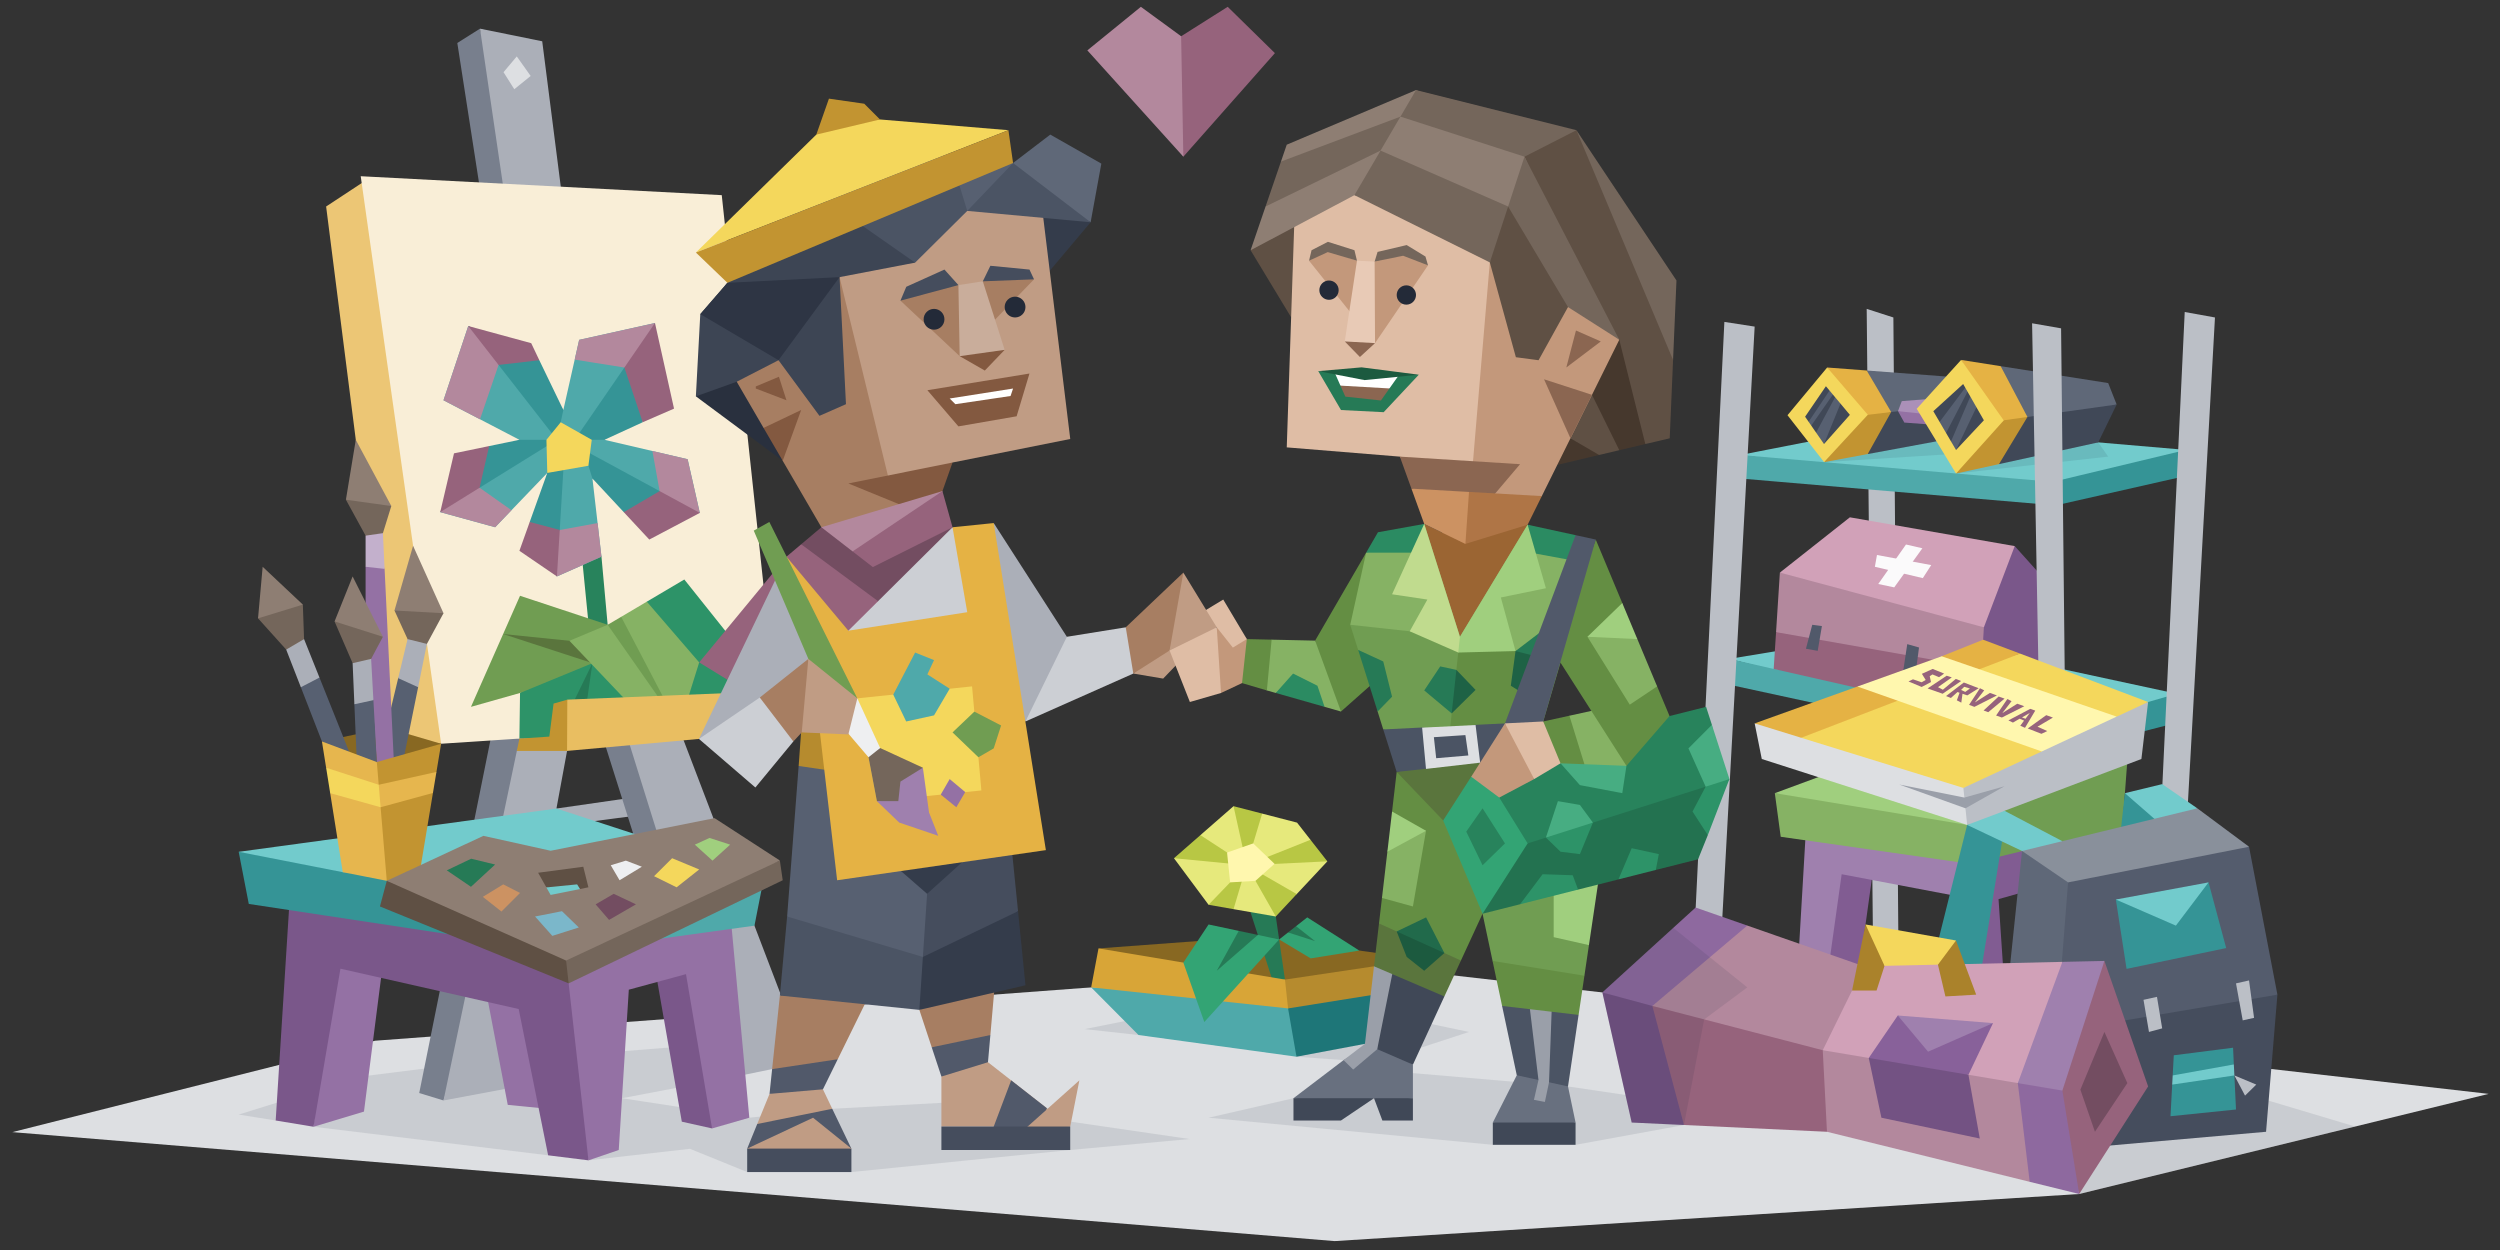 <svg xmlns="http://www.w3.org/2000/svg" viewBox="0 0 800 400"><rect x="0" y="0" width="800" height="400" fill="#333333" stroke="none"/><defs><style>.a{fill:#dddfe2;}.b{fill:#1d2432;opacity:0.1;}.c{fill:#886822;}.d{fill:#267a56;}.e{fill:#4fa9aa;}.f{fill:#1e7678;}.g{fill:#b68b2e;}.h{fill:#d8a537;}.i{fill:#33a474;}.j{fill:#e6e97c;}.k{fill:#b8c744;}.l{fill:#fff7ae;}.m{fill:#bbbfc6;}.n{fill:#72cbcc;}.o{fill:#359496;}.p{fill:#5f6878;}.q{fill:#404857;}.r{fill:#ab90b8;}.s{fill:#9471a4;}.t{fill:#e5b244;}.u{fill:#c29431;}.v{fill:#576071;}.w{fill:#f4d75c;}.x{fill:#7a578a;}.y{fill:#b3889d;}.z{fill:#d1a1b8;}.aa{fill:#96637c;}.ab{fill:#51596a;}.ac{fill:#fbfafb;}.ad{fill:#815c92;}.ae{fill:#9f80ae;}.af{fill:#86b264;}.ag{fill:#709d52;}.ah{fill:#a0cf7e;}.ai{fill:#9a9fa9;}.aj{fill:#454d5d;}.ak{fill:#545c6d;}.al{fill:#89909b;}.am{fill:#8e699f;}.an{fill:#735283;}.ao{fill:#88619a;}.ap{fill:#aa822b;}.aq{fill:#734d61;}.ar{fill:#ecc675;}.as{fill:#787f8d;}.at{fill:#abafb8;}.au{fill:#f9eed7;}.av{fill:#74665b;}.aw{fill:#8e7e73;}.ax{fill:#c3b0cc;}.ay{fill:#e6b64e;}.az{fill:#5f5044;}.ba{fill:#eeeff1;}.bb{fill:#cc9262;}.bc{fill:#7bb7ca;}.bd{fill:#28835c;}.be{fill:#2d9368;}.bf{fill:#5a753d;}.bg{fill:#e9be61;}.bh{fill:#648e43;}.bi{fill:#68707f;}.bj{fill:#46382d;}.bk{fill:#dfbda5;}.bl{fill:#c3987b;}.bm{fill:#e8cab6;}.bn{fill:#8b6651;}.bo{fill:#fff;}.bp{fill:#1c5a3f;}.bq{fill:#232a38;}.br{fill:#af7546;}.bs{fill:#9b6533;}.bt{fill:#2b8b62;}.bu{fill:#c0db8e;}.bv{fill:#4b5464;}.bw{fill:#1e6245;}.bx{fill:#216a4b;}.by{fill:#237250;}.bz{fill:#47ad82;}.ca{fill:#c09c84;}.cb{fill:#a77e62;}.cc{fill:#343c4b;}.cd{fill:#29303e;}.ce{fill:#835940;}.cf{fill:#c9ad9b;}.cg{fill:#3d4554;}.ch{fill:#2e3544;}.ci{fill:#cccfd4;}</style></defs><polygon class="a" points="3.94 362.28 427.04 397.15 665.34 382.08 796.37 350.04 439.68 309.22 120.03 333.03 3.94 362.28"/><polygon class="b" points="76.38 356.66 88.22 358.56 100.33 351.43 100.33 360.56 175.4 369.7 181.97 362.78 188.31 371.31 220.78 367.62 239.1 375.06 254.77 367.62 272.44 375.06 342.48 368 380.67 364.49 333.97 357.67 306.56 352.62 266.32 354.81 239.78 357.67 199.04 351.43 234.69 344.65 241.2 333.03 145.77 340.69 115.43 344.5 76.38 356.66"/><polygon class="b" points="370.66 324.61 347.08 329.31 364.32 331.21 401.82 330.97 414.87 338.15 429.94 339.24 441.28 339.65 470.08 330.22 430.32 321.9 370.66 324.61"/><polygon class="b" points="386.74 357.67 477.7 366.34 496.52 361.18 504.18 366.34 538.87 360 527.18 351.43 501.76 347.66 452.13 343.39 413.91 351.43 386.74 357.67"/><polygon class="b" points="753.64 360.49 708.79 347.07 641.46 352.62 665.34 382.08 753.64 360.49"/><polygon class="c" points="351.52 303.49 402.68 299.7 452.13 306.56 411.54 316.7 370.66 313.09 351.52 303.49"/><polygon class="d" points="411.19 313.47 409.43 301.35 407.03 284.85 398.04 285.33 402.68 299.7 408.25 316.97 411.19 313.47"/><polygon class="e" points="349.17 315.96 364.32 331.21 414.87 338.15 418.32 320.51 398.4 318.21 349.17 315.96"/><polygon class="f" points="414.87 338.15 436.78 334.03 445.52 332 449.63 316.7 423.86 317.58 412.18 322.69 414.87 338.15"/><polygon class="g" points="386.74 314.68 411.19 313.47 439.68 309.22 452.13 306.56 449.63 316.7 412.18 322.69 386.74 314.68"/><polygon class="h" points="411.19 313.47 412.18 322.69 349.17 315.96 351.52 303.49 411.19 313.47"/><polygon class="i" points="409.32 300.63 402.51 299.18 398.92 300.12 396.4 297.88 386.74 295.83 378.67 308.03 385.38 327.05 409.32 300.63"/><polygon class="i" points="409.32 300.63 412.18 298.38 414.86 298.06 414.73 296.38 418.32 293.56 434.97 304.18 419.43 306.68 409.32 300.63"/><polygon class="d" points="402.51 299.18 389.36 310.65 396.4 297.88 402.51 299.18"/><polygon class="d" points="414.73 296.38 420.84 301.17 412.18 298.38 414.73 296.38"/><polygon class="j" points="375.67 274.63 382.99 272.55 384.13 267.24 394.73 257.98 399.31 263.23 403.89 260.35 415.06 263.24 419.35 268.73 418.32 272.81 424.75 275.63 414.95 286.11 409.89 287.57 408.25 293.28 394.73 290.93 392.66 288.82 386.74 289.53 375.67 274.63"/><polygon class="k" points="408.25 293.28 398.92 276.88 414.95 286.11 408.25 293.28"/><polygon class="k" points="424.75 275.63 398.92 276.88 419.35 268.73 424.75 275.63"/><polygon class="k" points="394.73 257.98 398.92 276.88 403.89 260.35 394.73 257.98"/><polygon class="k" points="375.67 274.63 398.92 276.88 384.13 267.24 375.67 274.63"/><polygon class="k" points="386.74 289.53 394.73 290.93 398.92 276.88 386.74 289.53"/><polygon class="l" points="392.66 272.81 401.02 269.89 407.85 276.42 401.75 281.86 393.64 282.36 392.66 272.81"/><polygon class="m" points="597.34 98.84 599.7 336.07 607.76 336.07 605.88 101.59 597.34 98.84"/><polygon class="n" points="556.91 145.59 606.16 135.97 699.51 143.97 656.93 158.77 556.91 145.59"/><polygon class="e" points="556.91 145.59 656.93 154.19 657.81 161.73 556.91 153.12 556.91 145.59"/><polygon class="o" points="656.93 154.19 699.51 143.97 700.59 152.04 657.81 161.73 656.93 154.19"/><polygon class="n" points="553.41 210.84 605.17 202.28 696.55 222 654.39 236.79 553.41 210.84"/><polygon class="e" points="553.41 210.84 567.58 214.06 593.37 216.94 655.13 233.94 656.93 241.54 553.41 219.11 553.41 210.84"/><polygon class="o" points="655.13 233.94 696.55 222 698.1 230.87 656.93 241.54 655.13 233.94"/><polygon class="m" points="699.11 99.84 708.79 101.59 695.1 347.07 687.4 347.66 699.11 99.84"/><polygon class="m" points="551.8 103.01 561.49 104.51 548.57 340.69 540.3 337.78 551.8 103.01"/><polygon class="b" points="583.68 147.89 624.61 145.3 625.92 151.53 674.62 146.12 671.44 141.56 632.13 137.37 605.17 139.73 583.68 147.89"/><polygon class="p" points="597.34 118.56 622.73 120.48 624.98 129.44 613.01 135.97 597.67 132.75 597.34 118.56"/><polygon class="q" points="597.67 132.75 624.98 129.44 619.67 141.23 597.67 145.3 597.67 132.75"/><polygon class="r" points="618.66 127.56 608.57 128.36 607.36 131.57 613.01 134.49 618.66 132.75 618.66 127.56"/><polygon class="s" points="607.36 131.57 609.38 135.22 619.33 135.97 618.66 132.75 607.36 131.57"/><polygon class="p" points="640.21 117.17 674.62 122.58 677.33 129.44 642.74 139.73 640.21 117.17"/><polygon class="q" points="677.33 129.44 671.44 141.56 639.67 148.52 641.19 134.49 677.33 129.44"/><polygon class="t" points="584.69 117.6 597.34 118.56 605.17 131.84 594.93 135.97 584.69 117.6"/><polygon class="u" points="605.17 131.84 597.67 145.3 583.68 147.89 590.39 135.97 597.67 132.75 605.17 131.84"/><polygon class="t" points="627.55 115.18 640.21 117.17 648.78 133.43 638.71 138.67 627.55 115.18"/><polygon class="u" points="648.78 133.43 639.67 148.52 625.92 151.53 631.89 141.01 641.19 134.49 648.78 133.43"/><polygon class="q" points="576.32 133.45 584.2 121.89 593.27 132.73 583.47 143.78 576.32 133.45"/><polygon class="q" points="617.15 131.23 628.49 120.91 636.35 134.68 625.77 145.94 617.15 131.23"/><polygon class="v" points="586.31 123.69 577.53 136.81 578.54 137.71 587.82 124.4 586.31 123.69"/><polygon class="v" points="587.82 126.01 580.35 139.93 583.68 142.09 589.54 127.72 587.82 126.01"/><polygon class="v" points="629.69 122.98 619.7 136.3 622.13 139.73 630.3 123.99 629.69 122.98"/><polygon class="v" points="630.8 126.21 623.54 143.06 625.92 143.97 633.12 128.94 630.8 126.21"/><path class="w" d="M584.69,117.6,572,132.87l11.7,15,14-15.14Zm-7.06,15.75,6.66-9.76,7.67,9.16-8.28,9.34Z"/><path class="w" d="M627.55,115.18l-14.2,15.64,12.58,20.71,15.26-17Zm-8.89,16.4,9.55-8.7,6.63,11.61L625.93,144Z"/><polygon class="x" points="644.71 174.75 656.93 188.36 658.05 224.85 633.18 228.96 624.61 198 644.71 174.75"/><polygon class="y" points="569.56 183.23 568.34 202.28 573.94 208.86 626.2 224.1 634.07 213.87 634.84 200.74 602.85 183.23 569.56 183.23"/><polygon class="z" points="591.96 165.54 569.56 183.23 634.84 200.74 644.71 174.75 591.96 165.54"/><polygon class="aa" points="568.34 202.28 634.07 213.87 633.18 228.96 567.58 214.06 568.34 202.28"/><polygon class="ab" points="579.92 199.93 577.9 207.6 581.67 208.27 583.01 200.34 579.92 199.93"/><polygon class="ab" points="610.32 206.12 608.98 215 613.01 215.27 614.09 207.2 610.32 206.12"/><polygon class="ac" points="609.92 174.24 615.16 175.45 606.15 187.96 601.04 186.88 609.92 174.24"/><polygon class="ac" points="600.63 177.6 617.99 180.83 615.3 185 599.96 181.37 600.63 177.6"/><polygon class="m" points="654.89 355 650.27 103.45 659.55 105.07 662.18 355 654.89 355"/><polygon class="ad" points="629.79 273.32 625.92 331.63 642.25 328.28 639.53 287.72 674.62 277.82 673.41 262.19 629.79 273.32"/><polygon class="ad" points="586.91 275.33 599.42 278.16 591.15 337.78 580.46 337.62 586.91 275.33"/><polygon class="ae" points="578.03 263.23 573.94 333.03 581.87 333.03 589.33 279.75 631.12 287.69 630.4 276.42 611.93 266.66 578.03 263.23"/><polygon class="af" points="567.94 253.81 569.83 267.77 630.4 276.42 637.76 254.86 567.94 253.81"/><polygon class="ag" points="630.4 276.42 647.06 272.35 668.44 271.43 679.18 264.49 680.75 243.35 655.52 246 629.49 263.98 630.4 276.42"/><polygon class="ah" points="567.94 253.81 624.61 232.9 677.07 239.48 629.49 263.98 567.94 253.81"/><polygon class="a" points="561.49 231.48 563.77 242.88 629.49 263.98 633.18 248.39 604.54 238.14 561.49 231.48"/><polygon class="m" points="687.4 224.64 685.25 242.88 641.46 259.45 638.75 262.08 629.49 263.98 628.28 252.13 650.14 235.48 687.4 224.64"/><polygon class="w" points="594.38 222.93 646.43 209.15 687.4 224.64 677.33 229.32 659.93 233.5 653.35 240.47 628.28 252.13 576.38 236.09 594.38 222.93"/><polygon class="t" points="576.38 236.09 646.43 209.15 634.61 204.71 621.35 210.01 613.75 216.61 594.38 219.69 561.49 231.48 576.38 236.09"/><polygon class="l" points="621.35 210.01 677.33 229.32 653.35 240.47 594.38 219.69 621.35 210.01"/><polygon class="aa" points="622.12 215.55 618.46 214.06 615 215.62 616.22 217.59 614.93 218.33 612.15 217.38 610.72 218.06 614.93 219.83 617.92 218.26 617.51 216.37 618.39 215.82 620.5 216.7 622.12 215.55"/><polygon class="aa" points="622.94 216.23 616.83 220.3 621.65 222 627.55 217.93 625.86 217.25 621.72 220.71 620.16 219.89 624.57 216.77 622.94 216.23"/><path class="aa" d="M633.18,220.23l-4.75-1.83-5.7,4.34,1.56.61,2.11-1.9.66.24-.87,2.41,1.43.75L628,222l1.53.53Zm-5.63.55,1-1,1.83.54-1.49,1.09Z"/><polygon class="aa" points="633.59 220.23 630.1 225.56 631.81 226.2 639.02 222.54 636.78 221.73 631.95 224.78 634.95 220.91 633.59 220.23"/><polygon class="aa" points="642.35 223.69 638.75 228.97 640.61 229.61 647.77 226 645.53 225.19 640.75 228.19 643.7 224.37 642.35 223.69"/><polygon class="aa" points="639.56 222.88 634.75 227.36 636.24 227.9 641.46 223.56 639.56 222.88"/><path class="aa" d="M649.69,226.83l-7,3.69,1.45.71,2.13-1.24,1.43.6-1.21,1.65,1.51.66,3.28-5.51ZM648.17,230l-1.13-.42,2.51-1.46Z"/><polygon class="aa" points="654.8 228.85 648.88 233.11 653.26 234.82 655.13 233.94 652 232.54 656.93 229.63 654.8 228.85"/><polygon class="ai" points="607.76 251.05 628.6 255.22 641.46 251.59 628.95 258.66 607.76 251.05"/><polygon class="o" points="679.97 253.81 678.32 268.73 694.73 268.73 693.41 258.79 679.97 253.81"/><polygon class="o" points="629.49 263.98 618.39 308.43 633.53 313.37 641.19 266.05 629.49 263.98"/><polygon class="n" points="703.14 258.66 691.9 250.92 679.97 253.81 694.73 266.66 703.14 258.66"/><polygon class="n" points="659.93 269.17 641.46 259.46 629.49 263.98 647.05 272.31 658.05 273.32 659.93 269.17"/><polygon class="p" points="647.05 272.31 637.76 361.1 663.74 367.57 667.63 279.75 647.05 272.31"/><polygon class="aj" points="728.77 318.29 725.14 362.17 663.74 367.57 658.05 330.22 701.53 311.72 728.77 318.29"/><polygon class="ak" points="719.69 270.96 728.77 318.29 658.05 330.22 661.78 282.36 684.58 272.31 719.69 270.96"/><polygon class="al" points="647.05 272.31 703.14 258.66 719.69 270.96 661.78 282.36 647.05 272.31"/><polygon class="o" points="677.07 287.85 693.41 288.59 706.73 282.36 712.38 303.38 680.5 310.04 677.07 287.85"/><polygon class="n" points="677.07 287.85 696.28 296.2 706.73 282.36 677.07 287.85"/><polygon class="m" points="685.92 319.94 690.23 318.99 691.9 329.08 687.67 330.22 685.92 319.94"/><polygon class="m" points="715.52 314.68 719.69 313.74 721.3 325.71 717.67 326.52 715.52 314.68"/><polygon class="o" points="695.61 337.69 714.58 335.27 714.83 340.62 713.03 342.43 715 344.14 715.52 355.04 694.56 357.19 695.1 347.07 696.79 345.25 695.26 344.14 695.61 337.69"/><polygon class="n" points="695.26 344.14 714.83 340.62 715 344.14 695.1 347.07 695.26 344.14"/><polygon class="m" points="715 344.14 722.01 347.07 718.41 350.6 715 344.14"/><polygon class="y" points="537.47 299.27 559.13 296.18 596.46 309.22 586.31 349.19 525.35 325.74 537.47 299.27"/><polygon class="z" points="596.46 309.22 607.29 304.18 628.73 308.5 659.96 307.8 661.78 326.58 645.7 346.59 605.07 354.44 583.28 336.07 596.46 309.22"/><polygon class="aa" points="522.14 335.47 538.87 360 584.63 362.17 594.38 349.19 583.28 336.07 528.76 321.9 522.14 335.47"/><polygon class="y" points="645.7 346.59 655.52 366.34 649.5 378.18 584.63 362.17 583.28 336.07 645.7 346.59"/><polygon class="aa" points="673.41 307.5 687.4 347.66 665.34 382.08 653.35 347.88 673.41 307.5"/><polygon class="am" points="559.13 296.18 528.76 321.9 524.36 322.94 512.75 317.58 542.59 290.41 559.13 296.18"/><polygon class="an" points="512.75 317.58 528.76 321.9 538.87 360 522.14 359.21 512.75 317.58"/><polygon class="ae" points="673.41 307.5 659.96 307.8 645.7 346.59 651.49 354.44 659.96 348.99 673.41 307.5"/><polygon class="am" points="645.7 346.59 649.5 378.18 665.34 382.08 659.96 348.99 645.7 346.59"/><polygon class="an" points="602.05 357.67 633.53 364.33 629.9 343.93 616.98 337.62 598 338.55 602.05 357.67"/><polygon class="ao" points="598 338.55 607.29 324.96 618.79 329.42 637.76 327.4 629.9 343.93 598 338.55"/><polygon class="ae" points="607.29 324.96 616.98 336.54 637.76 327.4 607.29 324.96"/><polygon class="ap" points="592.66 316.97 596.97 295.83 601.71 300.15 603.05 309.07 600.5 316.97 592.66 316.97"/><polygon class="ap" points="622.53 318.86 620.14 308.69 621.33 304.18 625.92 300.96 632.38 318.29 622.53 318.86"/><polygon class="w" points="596.97 295.83 625.92 300.96 620.14 308.69 603.05 309.07 596.97 295.83"/><polygon class="aq" points="665.72 348.69 673.41 330.22 680.75 346.59 670.38 362.17 665.72 348.69"/><polygon class="b" points="538.87 360 545.34 326.21 559.13 315.96 535.45 296.91 512.75 317.58 522.14 359.21 538.87 360"/><polygon class="ar" points="116.16 58.31 104.36 66.08 126.23 238.1 141.16 238 141.92 105.5 116.16 58.31"/><path class="as" d="M153.6,9.17l-7.26,4.58,13.72,88.42,8.88-4.68s-5.38-45-5.38-45.79S153.6,9.17,153.6,9.17Z"/><polygon class="at" points="153.6 9.17 173.51 13.21 184.27 97.49 166.78 98.84 153.6 9.17"/><polygon class="a" points="161.13 23.1 165.37 18.05 169.81 24.31 164.57 28.55 161.13 23.1"/><polygon class="at" points="204.9 254.86 178.06 258.73 173.78 260.33 176.2 264.59 205.37 260.76 204.9 254.86"/><polygon class="as" points="190.6 228.72 225.84 340.25 234.69 344.65 236.58 321.9 200.42 220.94 190.6 228.72"/><polygon class="as" points="141.92 352.15 134.15 349.77 158.35 229.84 169.48 230.87 166.41 279.28 141.92 352.15"/><polygon class="at" points="216.87 231.95 257.87 339.26 247.08 342.11 234.69 344.65 199.97 233.42 190.6 228.72 182.73 233.42 161.51 348.48 141.92 352.15 165.39 240.29 169.31 233.42 180.27 213.25 211.06 216.94 216.87 231.95"/><polygon class="au" points="115.43 56.39 230.96 62.45 248.99 230.87 141.16 238 115.43 56.39"/><polygon class="s" points="122.66 307.29 116.47 355.71 100.33 360.56 105.71 303.52 122.66 307.29"/><polygon class="s" points="154.68 312.67 162.48 353.56 176.2 354.91 170.82 316.43 154.68 312.67"/><polygon class="x" points="209.3 308.09 218.18 358.94 227.86 361.1 228.67 339.84 223.82 304.06 209.3 308.09"/><polygon class="s" points="170.01 297.6 188.31 371.31 198 368 201.22 316.7 219.52 311.72 227.86 361.1 239.78 357.67 233.24 287.34 170.01 297.6"/><polygon class="x" points="188.31 371.31 180.24 299.27 92.8 286.02 88.22 358.56 100.33 360.56 108.94 309.98 165.98 322.89 175.4 369.7 188.31 371.31"/><polygon class="e" points="244.54 280.38 241.43 296.21 180.78 304.6 176.74 288.99 244.54 280.38"/><polygon class="o" points="76.38 272.58 79.61 289.26 180.78 304.6 180.78 293.02 146.88 276.88 76.38 272.58"/><polygon class="n" points="76.38 272.58 109.69 279.1 127.84 279.28 180.78 293.02 244.54 280.38 178.06 258.73 76.38 272.58"/><polygon class="c" points="103.02 237.27 123.77 232.9 141.16 238 121.19 251.12 103.02 237.27"/><polygon class="av" points="136.61 206.05 141.92 196.23 135.31 190.65 126.23 195.36 130.42 204.51 132.01 208.58 136.61 206.05"/><polygon class="aw" points="126.23 195.36 132.18 174.65 141.92 196.23 126.23 195.36"/><polygon class="v" points="128.58 245.67 133.8 219.91 132.59 210.84 127.42 217.01 120.03 247.76 128.58 245.67"/><polygon class="at" points="130.42 204.51 136.61 206.05 133.8 219.91 127.42 217.01 130.42 204.51"/><polygon class="av" points="122.53 170.61 125.22 161.93 118.36 156.07 110.69 159.91 116.99 171.41 120.78 176.26 122.53 170.61"/><polygon class="s" points="120.58 243.86 116.99 192.73 116.99 181.37 120.78 176.26 123.07 182.04 126.23 247.76 120.58 243.86"/><polygon class="ax" points="116.99 171.41 122.53 170.61 123.07 182.04 116.99 181.37 116.99 171.41"/><polygon class="aw" points="125.22 161.93 113.85 140.74 110.69 159.91 125.22 161.93"/><polygon class="av" points="97.3 204.51 96.91 193.47 87.42 190.65 82.57 197.87 91.58 207.87 94.95 208.81 97.3 204.51"/><polygon class="v" points="103.02 237.27 96.27 219.91 97.5 212.21 102.23 216.82 114.32 247.02 103.02 237.27"/><polygon class="at" points="91.58 207.87 97.3 204.51 102.23 216.82 96.27 219.91 91.58 207.87"/><polygon class="aw" points="82.57 197.87 84.05 181.37 96.91 193.47 82.57 197.87"/><polygon class="av" points="112.84 212.21 107.06 198.86 114.32 197.38 122.53 203.77 118.76 210.84 116.16 213.92 112.84 212.21"/><polygon class="aw" points="107.06 198.86 122.53 203.77 112.84 184.46 107.06 198.86"/><polygon class="v" points="120.58 243.86 119.49 224.05 116.99 218.1 113.4 225.36 114.32 247.02 120.58 243.86"/><polygon class="at" points="112.84 212.21 118.76 210.84 119.49 224.05 113.4 225.36 112.84 212.21"/><polygon class="ay" points="103.02 237.27 120.58 243.86 127.84 261.81 123.77 281.86 109.69 279.1 105.66 253.81 109.61 250.11 104.36 245.67 103.02 237.27"/><polygon class="u" points="120.58 243.86 141.16 238 139.66 247.02 137.76 250.48 138.54 253.74 134.3 279.28 123.77 281.86 120.58 243.86"/><polygon class="w" points="104.36 245.67 121.19 251.12 125.22 253.81 121.79 258.32 105.66 253.81 104.36 245.67"/><polygon class="ay" points="121.19 251.12 139.66 247.02 138.54 253.74 121.79 258.32 121.19 251.12"/><polygon class="av" points="249.56 275.4 250.47 281.68 181.97 314.68 171.65 303.14 249.56 275.4"/><polygon class="az" points="123.77 281.86 121.58 290.07 181.97 314.68 181.15 307.37 160.46 291.69 123.77 281.86"/><polygon class="az" points="188.06 288.39 184.68 283 171.94 284.25 170.01 278.9 189.12 275.4 195.44 286.43 188.06 288.39"/><path class="aw" d="M228.67,261.81,176.2,272.24l-21.52-4.77-30.91,14.39,57.38,25.51,68.41-32ZM176.2,286.38l-4-7.1,14.45-1.93,1.64,6.59Z"/><polygon class="w" points="209.3 280.38 215.08 274.63 223.74 278.23 216.51 283.94 209.3 280.38"/><polygon class="ba" points="195.44 276.88 200.28 275.4 205.4 277.35 198.26 281.68 195.44 276.88"/><polygon class="ah" points="222.34 270.29 227.05 268.14 233.65 270.29 228 275.4 222.34 270.29"/><polygon class="aq" points="190.6 289.39 196.38 286.02 203.51 289.39 194.9 294.37 190.6 289.39"/><polygon class="d" points="142.97 278.51 150.78 274.79 158.44 276.65 150.71 283.78 142.97 278.51"/><polygon class="bb" points="154.51 286.99 161.03 283 166.41 285.75 160.46 291.69 154.51 286.99"/><polygon class="bc" points="171.22 293.28 179.83 291.58 185.22 296.79 176.74 299.48 171.22 293.28"/><polygon class="bd" points="192.47 178.14 194.45 199.93 189.58 212.21 184.27 158.5 192.47 178.14"/><polygon class="be" points="202.3 226.19 185.22 206.05 166.41 221.75 166.21 236.35 198.59 236.35 202.3 226.19"/><polygon class="d" points="189.58 212.21 178.22 235.55 186.28 235.02 189.58 212.21"/><polygon class="ag" points="194.45 199.93 166.41 190.65 150.71 226.19 166.41 221.75 189.58 212.21 194.45 199.93"/><polygon class="bf" points="192.02 206.05 161 202.89 189.58 212.21 192.02 206.05"/><polygon class="be" points="202.3 206.05 206.98 192.53 218.98 185.44 239.25 210.84 224.63 232.56 217.19 232.9 202.3 206.05"/><polygon class="af" points="194.45 199.93 182.21 205.05 202.3 226.19 217.19 232.9 223.74 211.97 206.98 192.53 198.78 197.38 197.9 200.74 194.45 199.93"/><polygon class="ag" points="194.45 199.93 216.87 231.95 198.78 197.38 194.45 199.93"/><polygon class="e" points="141.92 128.09 149.84 104.33 169.48 117.33 180.27 131.19 185.33 108.75 209.59 103.36 208.35 127.98 193.42 140.74 220.04 146.95 223.94 164.13 206.74 164.13 189.58 153.12 192.47 178.14 178.22 184.46 171.43 172.66 175.13 151.34 158.44 168.72 140.87 163.88 149.84 148 166.21 140.74 141.92 128.09"/><polygon class="o" points="209.59 103.36 183.9 140.74 193.42 140.74 205.66 135.12 209.59 103.36"/><polygon class="o" points="223.94 164.13 186.67 143.91 189.58 153.12 199.6 163.88 223.94 164.13"/><polygon class="o" points="175.13 151.34 180.78 142.09 178.22 184.46 169.51 167.02 175.13 151.34"/><polygon class="o" points="166.21 140.74 178.22 140.74 140.87 163.88 156.53 142.74 166.21 140.74"/><polygon class="o" points="180.27 131.19 172.58 115.27 149.84 104.33 178.22 140.74 180.27 131.19"/><polygon class="w" points="174.86 140.74 179.43 135.12 189.36 140.74 188.29 149.04 175.13 151.34 174.86 140.74"/><polygon class="y" points="153.6 134.18 159.54 116.78 159.54 110.88 149.84 104.33 141.92 128.09 153.6 134.18"/><polygon class="y" points="185.33 108.75 209.59 103.36 206.54 116.12 199.8 117.61 183.9 115.08 185.33 108.75"/><polygon class="y" points="220.04 146.95 223.94 164.13 215.69 164.13 211.07 157.15 208.77 144.32 220.04 146.95"/><polygon class="y" points="192.47 178.14 178.22 184.46 174.86 176.26 179.12 169.6 191.23 167.38 192.47 178.14"/><polygon class="y" points="163.67 163.27 153.47 156.07 146.34 157.15 140.87 163.88 158.44 168.72 163.67 163.27"/><polygon class="aa" points="149.84 104.33 169.99 109.82 172.58 115.27 159.54 116.78 149.84 104.33"/><polygon class="aa" points="209.59 103.36 215.69 130.76 205.66 135.12 199.8 117.61 209.59 103.36"/><polygon class="aa" points="223.94 164.13 207.77 172.66 199.6 163.88 211.07 157.15 223.94 164.13"/><polygon class="aa" points="179.12 169.6 169.51 167.02 166.21 176.26 178.22 184.46 179.12 169.6"/><polygon class="aa" points="153.47 156.07 156.53 142.74 145.28 145.07 140.87 163.88 153.47 156.07"/><polygon class="bg" points="181.54 223.88 233.65 221.75 233.65 235.55 181.46 240.29 178.22 235.55 181.54 223.88"/><polygon class="u" points="181.54 223.88 177.14 225.15 175.79 235.71 166.21 236.35 165.39 240.29 181.46 240.29 181.54 223.88"/><polygon class="af" points="420.84 205 406.92 204.69 393.26 210.84 405.4 220.94 408.25 221.75 414.99 219.44 423.86 226.19 429.11 227.69 429.11 215.54 420.84 205"/><polygon class="bh" points="437.16 176.86 420.84 205 429.11 227.69 446.94 211.88 437.16 176.86"/><polygon class="bi" points="452.13 340.69 452.13 351.43 443.18 352.86 439.68 351.43 426.98 353.75 413.91 351.43 429.94 339.24 440.61 333.03 452.13 340.69"/><polygon class="bi" points="485.37 344.08 477.7 359.21 490.86 362.17 504.18 359.21 501.76 347.66 495.3 340.69 485.37 344.08"/><polygon class="bh" points="446.94 247.02 445.46 259.69 447.68 276.07 442.23 287.34 441.28 295.5 442.64 307.37 455.08 316.7 467.5 307.37 479.36 281.68 471.23 256.57 446.94 247.02"/><polygon class="az" points="400.19 80.07 413.2 101.59 433.42 79.43 421.84 57.1 400.19 80.07"/><polygon class="bj" points="526.51 142.09 518.17 144.06 512.25 141.14 511.71 145.59 498.33 148.76 494.09 134.69 505.49 112.39 518.71 102.4 527.18 115.82 526.51 142.09"/><polygon class="az" points="509.44 126.35 518.17 144.06 511.71 145.59 502.54 140.26 502.54 130.81 509.44 126.35"/><polygon class="bk" points="414.18 71.23 411.76 143.16 447.95 146.12 463.01 160.65 487.23 161.73 506.87 107.92 508.75 76.44 483.19 62.45 431.8 51.15 414.18 71.23"/><polygon class="bl" points="483.19 62.45 476.74 83.97 471.17 149.9 447.95 146.12 460.87 161.73 483.06 165.2 493.38 158.75 518.17 108.72 508.75 76.44 483.19 62.45"/><polygon class="bl" points="418.89 83.43 440.01 109.8 456.96 84.91 449.27 79.71 439.88 83.7 436.63 85.9 434.23 83.43 424.81 80.07 418.89 83.43"/><polygon class="bm" points="434.23 83.43 430.32 109.26 435.03 111.55 440.01 109.8 439.88 83.7 434.23 83.43"/><polygon class="bn" points="430.32 109.26 435.17 114.24 440.01 109.8 430.32 109.26"/><polygon class="bn" points="447.95 146.12 486.42 148.54 476.6 160.11 451.66 156.37 447.95 146.12"/><polygon class="bn" points="509.44 126.35 494.09 121.37 502.54 140.26 509.44 126.35"/><polygon class="bn" points="501.22 117.6 504.31 105.76 512.25 109.26 501.22 117.6"/><polygon class="bn" points="425.28 121.37 447.95 123.19 442.33 129.44 429.62 128.33 425.28 121.37"/><polygon class="bo" points="424.51 119.46 436.79 119.18 449.09 120.46 446.19 124.39 427.18 123.3 424.51 119.46"/><polygon class="d" points="421.84 118.76 429.12 131.21 442.77 131.9 454.01 119.91 447.58 120.12 441.89 128.16 430.5 126.92 427.1 119.25 421.84 118.76"/><polygon class="bp" points="421.84 118.76 435.71 117.55 454.01 119.91 436.65 121.63 421.84 118.76"/><circle class="bq" cx="425.28" cy="92.85" r="3.09"/><circle class="bq" cx="450.03" cy="94.4" r="3.09"/><polygon class="aw" points="433.42 62.45 476.82 73.49 494.09 46.95 453.13 28.82 411.76 46.3 409.91 51.7 412.97 56.39 404.98 66.08 400.19 80.07 433.42 62.45"/><polygon class="av" points="433.42 62.45 453.13 28.82 504.45 41.66 476.74 83.97 433.42 62.45"/><polygon class="az" points="504.45 41.66 487.83 50.14 489.72 67.17 482.6 66.08 476.74 83.97 485.08 114.31 492.34 115.27 501.76 98.26 507.49 97.49 518.17 108.72 526.51 142.09 534.31 140.26 535.38 115.18 532.63 91.3 504.45 41.66"/><polygon class="av" points="448.14 37.32 409.91 51.7 404.98 66.08 441.77 48.19 449.09 44.08 448.14 37.32"/><polygon class="aw" points="448.14 37.32 487.83 50.14 491.47 58.31 482.6 66.08 441.77 48.19 448.14 37.32"/><polygon class="av" points="487.83 50.14 518.17 108.72 501.76 98.26 482.6 66.08 487.83 50.14"/><polygon class="av" points="504.45 41.66 536.47 89.75 535.38 115.18 504.45 41.66"/><polygon class="av" points="439.88 83.7 449 81.84 456.96 84.91 456.15 82.09 450.14 78.42 440.82 80.61 439.88 83.7"/><polygon class="av" points="418.89 83.43 424.88 80.67 434.23 83.43 433.42 80.07 424.93 77.38 419.7 80.07 418.89 83.43"/><polygon class="br" points="470.08 157.42 493.38 158.75 488.84 167.91 472.52 183.23 460.26 178.14 461.7 168.99 470.08 157.42"/><polygon class="bs" points="488.84 167.91 468.93 174.04 455.75 167.65 457.09 182.18 467.18 203.77 483.06 185.4 488.84 167.91"/><polygon class="bb" points="470.08 157.42 468.93 174.04 455.75 167.65 451.66 156.37 470.08 157.42"/><polygon class="af" points="455.75 167.65 437.16 176.86 432.07 199.93 447.95 212.69 467.18 203.77 455.75 167.65"/><polygon class="af" points="488.84 167.91 467.18 203.77 480.77 212.69 499.37 212.04 512.25 180.3 488.84 167.91"/><polygon class="ag" points="432.07 199.93 434.61 207.97 440.41 217.15 440.84 227.69 442.64 233.42 464.32 238.94 472.18 218.19 467.18 203.77 432.07 199.93"/><polygon class="bh" points="499.37 212.04 467.18 203.77 463.82 235.02 485.51 238.1 493.83 230.87 499.37 212.04"/><polygon class="bt" points="455.75 167.65 454.01 176.86 437.16 176.86 440.95 170.32 455.75 167.65"/><polygon class="bt" points="488.84 167.91 489.85 176.86 510.36 180.66 504.18 171.25 488.84 167.91"/><polygon class="bu" points="455.75 167.65 445.46 190.17 456.76 191.86 451.11 202.01 466.64 208.81 469.87 206.52 467.18 203.77 455.75 167.65"/><polygon class="ah" points="488.84 167.91 494.69 188.23 480.27 191.19 484.97 208.34 466.64 208.81 467.18 203.77 488.84 167.91"/><polygon class="ag" points="499.82 241.54 480.67 251.59 469.87 270.96 477.62 307.5 487.82 323.18 499.82 321.55 507.01 312.23 508.46 302.44 504.18 288.32 513.95 265.38 499.82 241.54"/><polygon class="bf" points="446.94 247.02 469.87 270.96 499.82 241.54 472.94 239.48 446.94 247.02"/><polygon class="bv" points="442.64 233.42 455.08 232.8 464.01 234.03 472.18 231.95 493.83 230.87 499.82 241.54 473.65 244.04 466.64 243.65 456.32 246 446.94 247.02 442.64 233.42"/><path class="a" d="M472.18,232l-17.1.85,1.24,13.2,17.33-2Zm-12.6,10.63-.74-6.73,10.09-.67.94,6.52Z"/><polygon class="bh" points="477.62 307.5 507.01 312.23 505.15 324.77 492.31 330.22 480.67 321.9 477.62 307.5"/><polygon class="bf" points="441.28 295.5 467.5 307.37 462.2 318.86 449.63 323.18 439.68 309.22 441.28 295.5"/><polygon class="bv" points="480.67 321.9 489.58 322.94 492.91 326.21 496.52 323.76 505.15 324.77 501.76 347.66 485.37 344.08 480.67 321.9"/><polygon class="q" points="440.72 315.49 445.52 311.72 462.2 318.86 452.13 340.69 440.71 335.74 440.72 315.49"/><polygon class="af" points="446.94 263.7 456.32 265.85 452.13 290.07 442.23 287.34 443.96 272.55 446.94 263.7"/><polygon class="ah" points="456.32 265.85 443.96 272.55 445.46 259.69 456.32 265.85"/><polygon class="ai" points="489.58 322.94 492.31 345.6 490.86 351.95 494.36 352.62 495.69 346.33 496.52 323.76 489.58 322.94"/><rect class="q" x="477.7" y="359.21" width="26.48" height="7.13"/><polygon class="q" points="452.13 358.56 442.36 358.56 439.68 351.43 429.11 358.56 413.91 358.56 413.91 351.43 452.13 351.43 452.13 358.56"/><polygon class="ai" points="439.68 309.22 445.52 311.72 440.71 335.74 433.02 342.26 429.94 339.24 436.78 334.03 439.68 309.22"/><polygon class="bh" points="406.92 204.69 398.98 204.51 396.39 208.81 397.45 218.59 405.4 220.94 406.92 204.69"/><polygon class="d" points="434.61 207.97 442.64 211.67 445.46 222.94 440.84 227.69 434.61 207.97"/><polygon class="d" points="455.75 220.94 460.87 213.25 466.04 214.36 468.13 219.44 464.54 228.29 455.75 220.94"/><polygon class="bw" points="466.04 214.36 472.18 220.77 464.54 228.29 466.04 214.36"/><polygon class="bt" points="423.86 226.19 421.58 219.44 413.78 215.54 408.25 221.75 423.86 226.19"/><polygon class="bx" points="446.94 298.06 456.35 293.56 462.2 304.97 453.59 304.35 446.94 298.06"/><polygon class="bp" points="462.2 304.97 455.74 310.65 450.14 306.21 446.94 298.06 462.2 304.97"/><polygon class="ah" points="508.46 302.44 497.18 299.89 497.18 270.96 513.95 265.38 508.46 302.44"/><polygon class="bw" points="488.84 222.8 483.46 219.44 484.97 208.34 491.42 207.16 499.37 212.04 488.84 222.8"/><polygon class="d" points="484.97 208.34 492.91 202.28 499.37 212.04 484.97 208.34"/><polygon class="i" points="474.42 292.39 461.81 262.55 470.79 248.55 474.55 245.07 495.59 268.89 474.42 292.39"/><polygon class="by" points="488.84 269.89 474.42 292.39 486.42 289.36 496.12 283.91 504.99 284.67 517.9 281.41 523.05 276.42 529.86 278.38 543.38 274.97 546.5 267.24 546.86 257.17 553.41 249.3 512.25 249.3 488.84 269.89"/><polygon class="bd" points="475.93 244.29 479.76 255.22 488.84 269.89 545.81 251.73 549.58 246 547.81 231.95 545.95 226.19 534.25 229.13 475.93 244.29"/><polygon class="bz" points="499.37 244.26 505.57 251.24 519.13 253.81 520.46 245.07 515.71 236.09 499.37 244.26"/><polygon class="bz" points="547.81 231.95 540.3 239.48 545.81 251.73 548.47 253.81 553.41 249.3 547.81 231.95"/><polygon class="bz" points="494.69 268.02 498.53 256.37 505.57 257.58 509.73 263.23 502.67 268.02 494.69 268.02"/><polygon class="be" points="509.73 263.23 505.57 273.32 499.37 272.55 494.69 268.02 509.73 263.23"/><polygon class="be" points="545.81 251.73 541.61 259.69 546.5 267.24 553.41 249.3 545.81 251.73"/><polygon class="be" points="486.42 289.36 493.64 279.75 503.27 280.08 504.99 284.67 486.42 289.36"/><polygon class="be" points="517.9 281.41 522.14 271.43 530.82 273.32 529.86 278.38 517.9 281.41"/><polygon class="bd" points="469.2 266.12 474.42 258.66 481.59 269.89 474.42 276.88 469.2 266.12"/><polygon class="af" points="520.46 245.07 507.01 244.55 490.86 238.98 502.21 229.03 522.14 224.64 520.46 245.07"/><polygon class="bh" points="510.64 172.66 519.13 192.97 522.14 210.84 530.28 219.64 534.25 229.13 520.46 245.07 497.18 208.62 510.64 172.66"/><polygon class="af" points="530.28 219.64 521.53 225.49 507.98 203.77 518.17 197.85 523.95 204.51 530.28 219.64"/><polygon class="ah" points="507.98 203.77 523.95 204.51 519.13 192.97 507.98 203.77"/><polygon class="ab" points="510.64 172.66 493.83 230.87 489.72 235.48 481.59 231.48 504.18 171.25 510.64 172.66"/><polygon class="bh" points="493.83 230.87 502.21 229.03 507.01 244.55 499.37 244.26 493.69 241.07 493.83 230.87"/><polygon class="bk" points="493.83 230.87 481.59 231.48 484.97 244.55 490.94 249.3 499.37 244.26 493.83 230.87"/><polygon class="bl" points="481.59 231.48 470.79 248.55 479.76 255.22 490.94 249.3 481.59 231.48"/><polygon class="ca" points="301.25 344.5 301.25 360.49 342.48 360.49 316.15 339.91 308.14 336.48 301.25 344.5"/><polygon class="cb" points="294.19 323.16 298.15 335.13 309.52 338.15 316.92 331.21 318.94 308.22 294.19 323.16"/><polygon class="cb" points="249.56 318.58 247.08 342.11 255.77 346.57 268.07 338.96 280.6 313.47 249.56 318.58"/><polygon class="ai" points="256.56 231.37 256.98 223.29 257.1 212.04 273.5 208.58 273.5 238 263.34 240.43 256.56 231.37"/><polygon class="aj" points="323.96 273.59 325.77 291.58 296.94 314.68 271.47 278.97 309.52 260 323.96 273.59"/><polygon class="cc" points="325.77 291.58 295.32 306.22 288.14 313.27 294.19 323.16 328.15 315.29 325.77 291.58"/><polygon class="v" points="296.76 284.69 295.32 306.22 273.5 314.68 251.88 293.28 255.57 245.11 302.31 233.42 296.76 284.69"/><polygon class="bv" points="295.32 306.22 251.88 293.28 249.56 318.58 294.19 323.16 295.32 306.22"/><polygon class="cc" points="321.96 263.23 296.67 286.02 270.51 263.23 321.96 263.23"/><polygon class="g" points="268.66 247.02 255.57 245.11 256.56 231.37 268.66 233.29 268.66 247.02"/><polygon class="aa" points="251.67 178.14 223.74 211.97 244.34 224.64 258.67 200.74 251.67 178.14"/><polygon class="bl" points="389.36 200.74 393.26 199.93 398.98 204.51 397.45 218.59 390.73 221.75 386.74 210.02 389.36 200.74"/><polygon class="bk" points="398.98 204.51 391.44 191.86 382.5 197.24 389.36 200.74 394.51 207.23 398.98 204.51"/><polygon class="ca" points="362.66 215.54 372.21 217.15 378.67 210.43 374.27 202.89 362.66 215.54"/><polygon class="cb" points="360.24 200.74 378.67 183.23 378.67 194.42 374.27 208.16 362.66 215.54 358.49 209.75 360.24 200.74"/><polygon class="at" points="317.99 167.38 341.4 203.77 342.48 213.65 328.15 230.87 309.52 197.78 317.99 167.38"/><polygon class="p" points="349 71.12 352.43 52.36 336.09 43.07 324.18 52.16 328.15 61.7 349 71.12"/><polygon class="cd" points="222.68 126.83 250.47 147.46 244.34 111.95 236.58 113.1 222.68 126.83"/><polygon class="cc" points="349 71.12 333.87 89.08 320.35 73.75 330.89 63.66 349 71.12"/><polygon class="ca" points="333.06 63.25 342.48 140.47 304.81 148 296.47 157.42 280.86 163.88 269.56 162.8 248.85 125.67 243.2 100.92 263.91 69.17 322.84 60.02 333.06 63.25"/><polygon class="cb" points="263.91 69.17 284.73 154.66 298.45 153.45 301.58 157.15 280.33 178.14 262.84 168.72 250.47 147.46 248.31 138.59 244.34 136.93 235.75 122.15 236.47 100.11 263.91 69.17"/><polygon class="ce" points="304.81 148 271.47 154.71 294.51 164.13 301.58 157.15 304.81 148"/><polygon class="ce" points="244.34 136.93 256.38 131.19 250.47 147.46 244.34 136.93"/><polyline class="ce" points="241.85 123.66 249.25 120.56 251.67 128.09 241.85 124.33"/><polygon class="cb" points="330.89 89.39 307.1 113.97 288.14 96.21 296.33 90.56 306.69 91.23 310.32 95.54 314.5 90.02 319.61 87.06 330.89 89.39"/><polygon class="cf" points="306.69 91.23 307.1 113.97 314.09 114.31 321.49 111.95 314.5 90.02 306.69 91.23"/><polygon class="ce" points="307.1 113.97 321.49 111.95 315.14 118.58 307.1 113.97"/><polygon class="ce" points="296.76 124.87 329.43 119.53 325.32 133.21 306.69 136.44 296.76 124.87"/><polygon class="bo" points="303.9 127.52 324.18 124.33 323.38 126.72 305.72 129.34 303.9 127.52"/><circle class="bq" cx="298.89" cy="102.17" r="3.33"/><circle class="bq" cx="324.82" cy="98.26" r="3.33"/><polygon class="aj" points="288.14 96.21 306.69 91.23 302.22 86.26 290.01 91.77 288.14 96.21"/><polygon class="aj" points="314.5 90.02 330.89 89.39 329.43 86.26 316.92 85.05 314.5 90.02"/><polygon class="bv" points="309.52 67.49 292.84 84.04 264.05 83.86 264.72 118.58 243.2 106.57 232.3 113.16 230.96 100.52 232.16 91.23 253.76 65.07 303.9 49.13 324.18 52.16 349 71.12 309.52 67.49"/><polygon class="cg" points="268.66 88.68 232.77 90.5 224.09 100.52 222.68 126.83 235.75 122.15 249.12 115.27 262.23 133.07 270.71 129.34 268.66 88.68"/><polygon class="cg" points="292.84 84.04 261.97 62.46 253.76 65.07 232.77 90.5 250.36 94.94 268.66 88.68 292.84 84.04"/><polygon class="ch" points="268.66 88.68 249.12 115.27 224.09 100.52 232.77 90.5 268.66 88.68"/><polygon class="v" points="324.18 52.16 309.52 67.49 303.9 49.13 324.18 52.16"/><polygon class="w" points="222.68 80.81 261.22 43.07 268.66 37.42 281.6 38.23 322.69 41.66 222.68 80.81"/><polygon class="u" points="281.6 38.23 261.22 43.07 265.26 31.57 276.56 33.19 281.6 38.23"/><polygon class="u" points="222.68 80.81 232.77 90.5 324.18 52.16 322.69 41.66 222.68 80.81"/><polygon class="ci" points="304.81 168.72 317.99 197.78 306.69 212.04 262.8 207.47 260.15 188.09 277.02 176.36 304.81 168.72"/><polygon class="ci" points="341.4 203.77 360.24 200.74 362.66 215.54 328.15 230.87 341.4 203.77"/><polygon class="at" points="251.67 178.14 223.67 236.46 243.2 239.48 263.34 215.81 251.67 178.14"/><polygon class="t" points="304.81 168.72 317.99 167.38 334.68 272.04 267.88 281.68 260.66 219.64 251.67 178.14 263.34 175.45 271.47 201.82 309.52 195.9 304.81 168.72"/><polygon class="y" points="301.58 157.15 296.76 170.94 273.43 188.16 260.15 175.86 262.84 168.72 301.58 157.15"/><polygon class="aa" points="301.58 157.15 304.81 168.72 278.24 188.16 272.82 176.45 301.58 157.15"/><polygon class="aq" points="304.81 168.72 279.3 181.46 262.84 168.72 256.38 174.17 270.71 195.36 280.98 192.38 304.81 168.72"/><polygon class="aa" points="271.47 201.82 251.67 178.14 256.38 174.17 280.98 192.38 271.47 201.82"/><polygon class="w" points="274.34 223.47 311.06 219.64 314.04 252.94 280.6 256.37 274.34 223.47"/><polygon class="ca" points="374.27 208.16 382.5 208.81 389.36 200.74 378.67 183.23 374.27 208.16"/><polygon class="bk" points="374.27 208.16 380.76 224.64 390.73 221.75 389.36 200.74 374.27 208.16"/><polygon class="e" points="285.84 222.27 292.84 208.81 298.89 211.23 296.76 215.81 303.9 220.39 298.89 228.92 289.98 230.87 285.84 222.27"/><polygon class="ag" points="304.81 234.37 311.79 227.72 320.35 232.15 317.99 239.48 313.09 242.32 304.81 234.37"/><polygon class="s" points="301.04 254.27 303.9 249.3 308.87 253.47 306.02 258.32 301.04 254.27"/><polygon class="av" points="281.65 239.37 295.32 245.67 290.69 258.32 280.6 256.37 277.92 242.32 277.92 239.19 281.65 239.37"/><polygon class="ag" points="241.2 169.8 258.67 210.84 266.32 228.72 274.34 223.47 246.19 167.02 241.2 169.8"/><polygon class="ba" points="274.34 223.47 281.65 239.37 277.92 242.32 266.32 228.72 274.34 223.47"/><polygon class="ci" points="223.67 236.46 243.13 223.21 253.2 227.72 253.87 237.27 241.72 252 223.67 236.46"/><polygon class="cb" points="243.13 223.21 258.67 210.84 260.91 221.75 256.56 234.37 253.87 237.27 243.13 223.21"/><polygon class="ca" points="258.67 210.84 274.34 223.47 271.47 235.02 256.56 234.37 258.67 210.84"/><polygon class="ae" points="280.6 256.37 287.46 256.37 288.14 250.11 295.32 245.67 297.29 260 300.24 267.46 287.76 263.23 280.6 256.37"/><polygon class="ca" points="246.25 350.04 257.16 345.71 263.34 348.58 266.32 354.81 254.77 367.62 242.31 359.68 246.25 350.04"/><polygon class="ab" points="266.32 354.81 242.31 359.68 239.1 367.55 263.34 363.52 272.44 367.55 266.32 354.81"/><polygon class="ca" points="239.1 367.55 260.18 357.67 272.44 367.55 255.77 371.31 239.1 367.55"/><rect class="aj" x="239.1" y="367.55" width="33.35" height="7.51"/><polygon class="ab" points="263.34 348.58 246.25 350.04 247.08 342.11 268.07 338.96 263.34 348.58"/><polygon class="ab" points="301.25 344.5 316.15 339.91 316.92 331.21 298.15 335.13 301.25 344.5"/><polygon class="ab" points="323.57 345.71 316.92 363.34 328.72 363.62 333.97 357.67 334.99 354.63 323.57 345.71"/><polygon class="ca" points="326.7 362.41 345.4 345.71 342.48 360.49 326.7 362.41"/><rect class="aj" x="301.25" y="360.49" width="41.22" height="7.51"/><polygon class="aa" points="360.5 16.17 378.67 50.14 407.97 17 392.86 2.18 377.96 11.6 367.23 9.17 360.5 16.17"/><polygon class="y" points="377.96 11.6 378.67 50.14 347.95 16.12 365.08 2.18 377.96 11.6"/></svg>